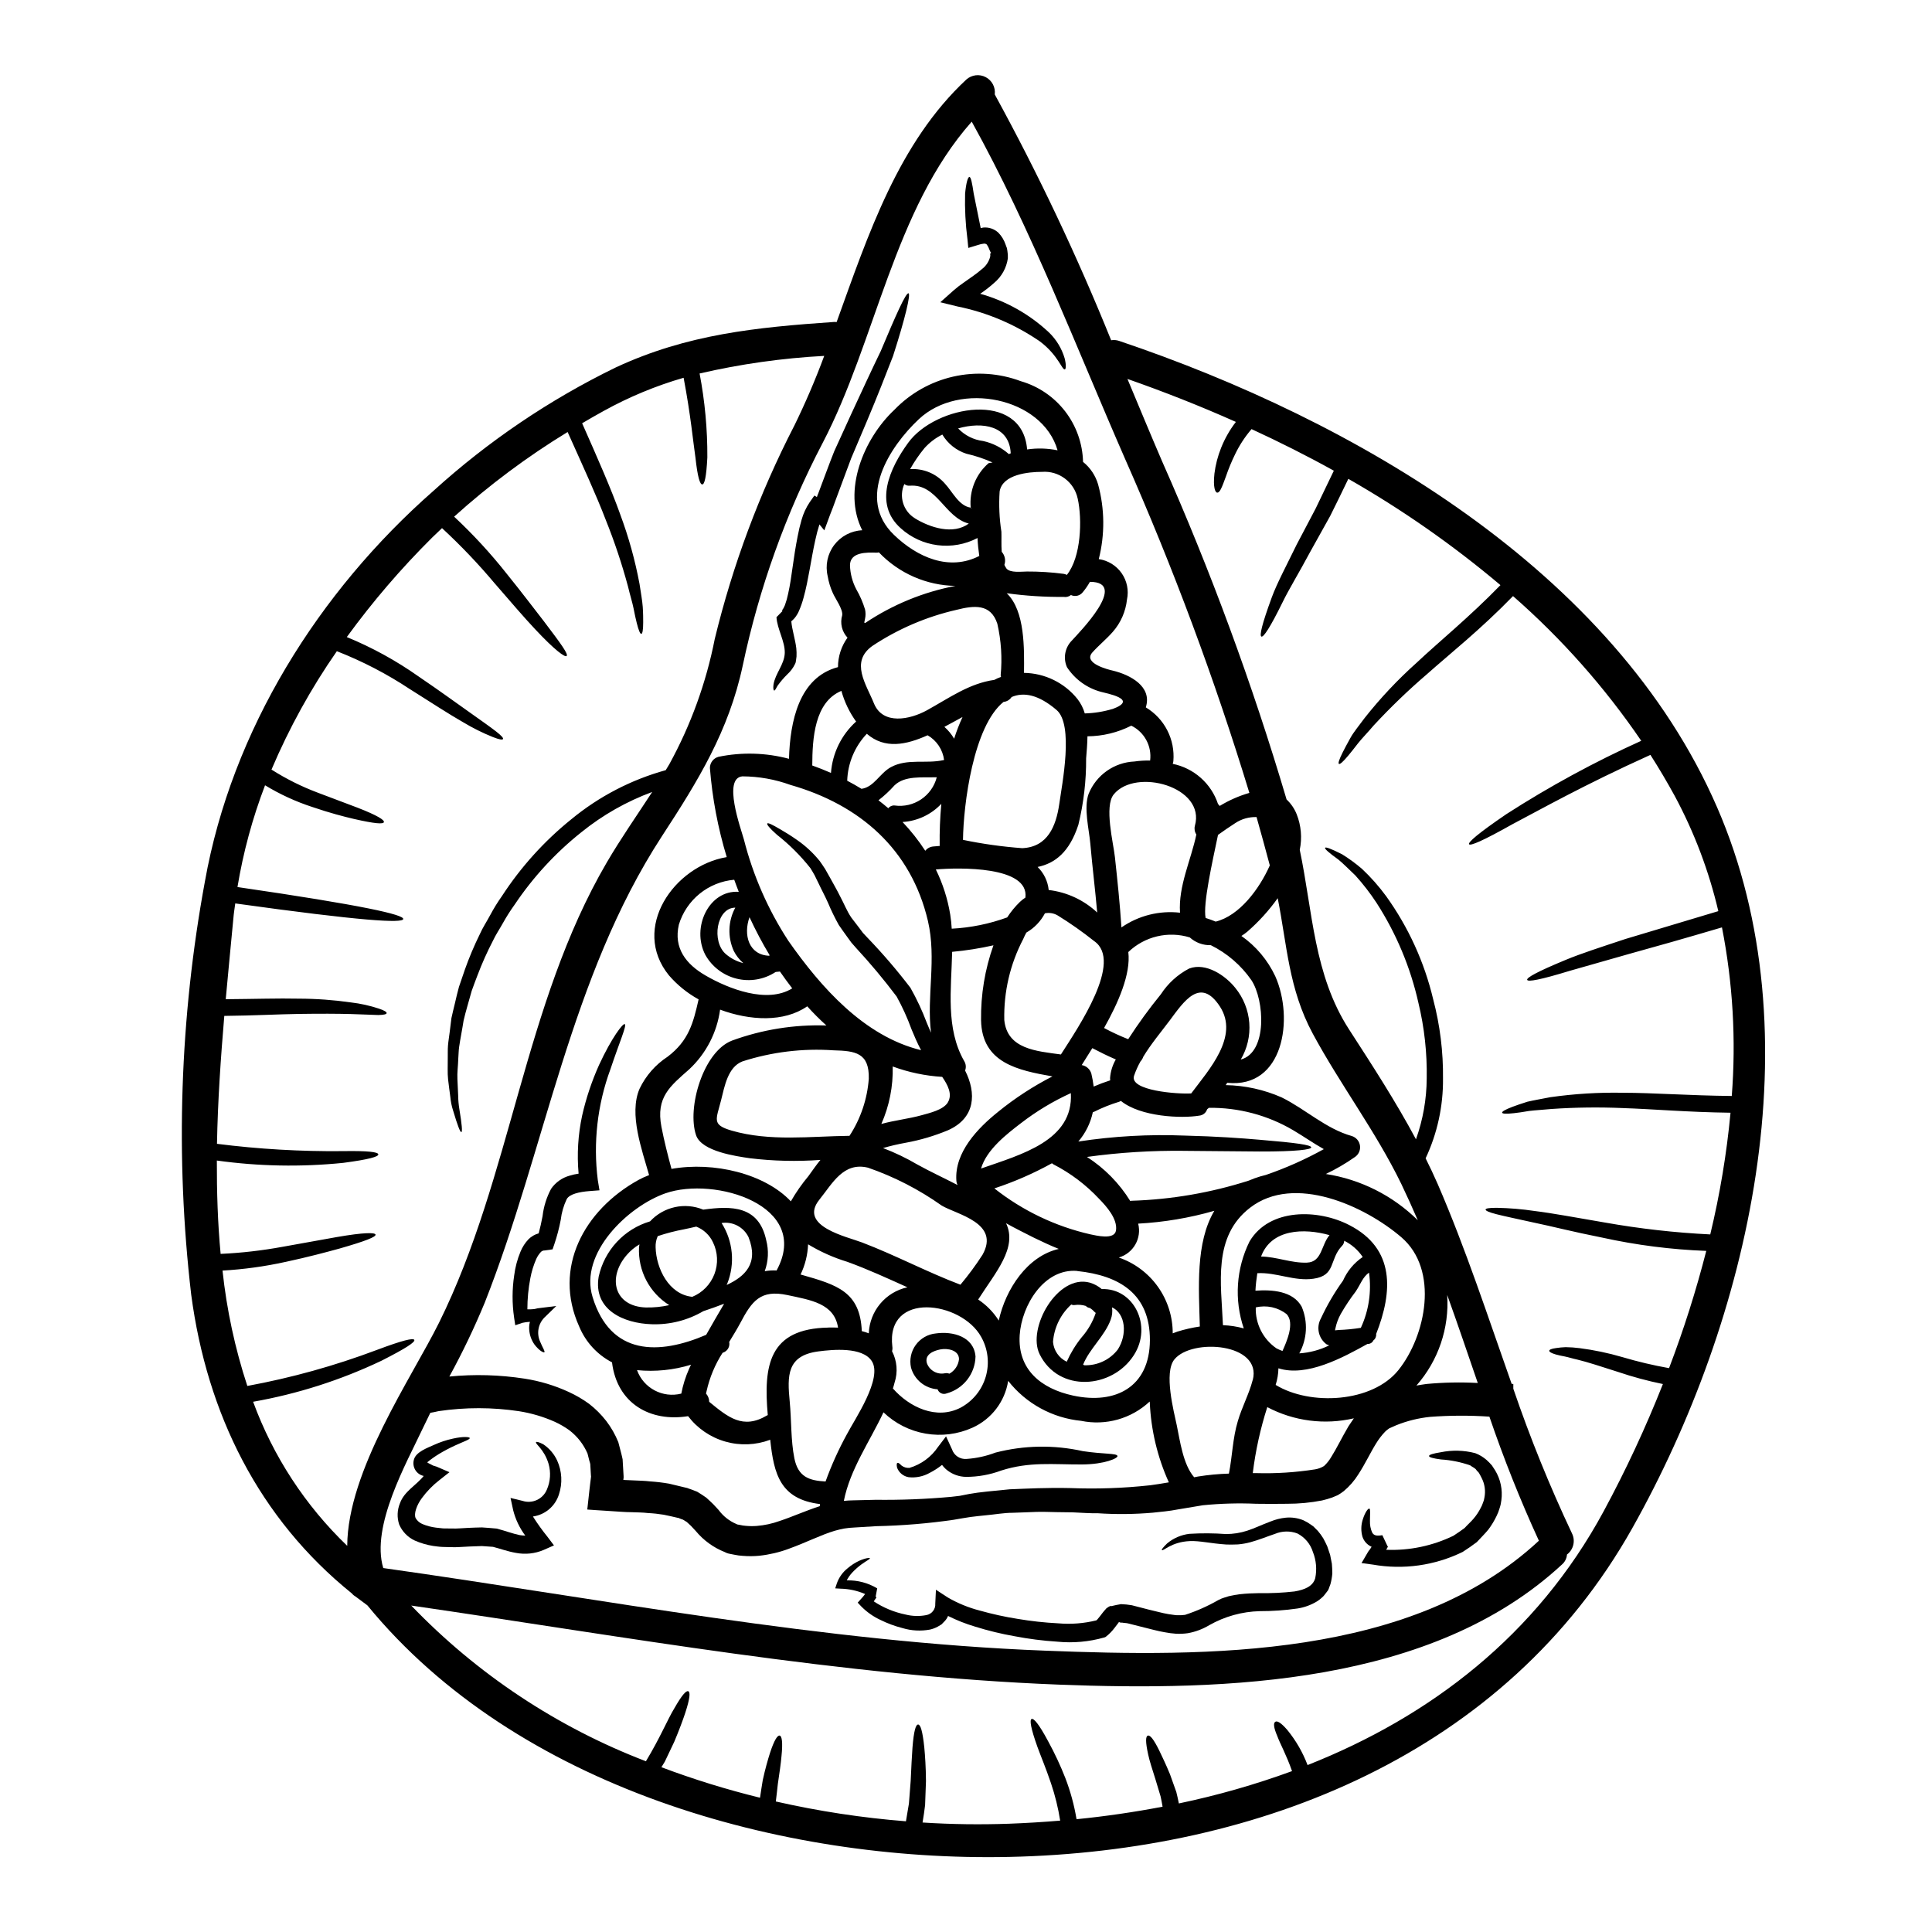 <?xml version="1.0" encoding="UTF-8"?>
<!-- Uploaded to: SVG Repo, www.svgrepo.com, Generator: SVG Repo Mixer Tools -->
<svg fill="#000000" width="800px" height="800px" version="1.1" viewBox="144 144 512 512" xmlns="http://www.w3.org/2000/svg">
 <g>
  <path d="m401.64 278.57c-0.117 0-0.266-0.027-0.395-0.027-0.41-4.473 1.359-8.867 4.754-11.809 0.117-0.055 0.938-0.117 1.027-0.172v-0.004c-2.227-1-4.547-1.777-6.926-2.316-2.668-0.863-4.934-2.668-6.371-5.078-1.785 0.887-3.387 2.102-4.723 3.582-1.434 1.738-2.711 3.606-3.812 5.574 3.519-0.227 6.941 1.207 9.246 3.871 1.969 2.113 3.695 5.902 6.805 6.34v0.117c0.012-0.02 0.328-0.051 0.395-0.078zm197.4 79.352c26.203 60.273 8.625 135.69-22.434 191-33.598 59.805-98.793 85.773-165.21 87.184-60.273 1.289-130.5-18.398-170.04-66.672-1.027-0.758-2.082-1.527-3.109-2.316v-0.008c-0.395-0.219-0.742-0.504-1.027-0.852-24.582-19.84-38.359-47.539-42.555-79.199-4.25-36.461-3.023-73.355 3.637-109.46 7.133-40.109 30.109-76.789 60.602-103.55 14.461-13.121 30.715-24.121 48.27-32.668 18.988-8.836 37.211-10.629 57.895-12.062v-0.004c0.219-0.004 0.434 0.004 0.648 0.031 8.422-23.352 16.402-47.531 34.391-64.285 1.414-1.25 3.453-1.492 5.125-0.613 1.668 0.883 2.621 2.703 2.387 4.578 11.543 21.094 21.84 42.848 30.844 65.145 0.707-0.117 1.43-0.059 2.109 0.172 62.094 20.922 131.14 60.715 158.46 123.57zm3.902 76.527-0.004-0.004c1.16-14.941 0.285-29.969-2.602-44.676-9.742 2.879-17.812 5.164-24.445 6.988-6.691 1.91-11.883 3.375-15.875 4.519-7.871 2.406-11.062 2.965-11.297 2.406-0.23-0.559 2.551-2.141 10.297-5.34 3.879-1.613 9.055-3.285 15.699-5.488 6.691-1.996 14.82-4.461 24.652-7.391l0.004-0.008c-2.496-10.648-6.383-20.918-11.566-30.551-2.023-3.695-4.164-7.316-6.426-10.855-17.781 8.043-29.164 14.496-36.562 18.371-7.922 4.461-11.184 5.809-11.5 5.312-0.32-0.496 2.316-2.816 9.887-7.981 11.422-7.348 23.367-13.84 35.742-19.43-9.66-14.168-21.078-27.055-33.98-38.352-8.66 8.918-16.668 15.227-22.801 20.688-4.973 4.262-9.695 8.809-14.145 13.613-1.574 1.879-3.055 3.344-4.137 4.723-1.082 1.379-1.91 2.469-2.613 3.285-1.41 1.676-2.172 2.316-2.438 2.172-0.266-0.145 0-1.086 1-3.078 0.496-1 1.18-2.262 2.055-3.844 0.875-1.582 2.258-3.199 3.754-5.254 4.164-5.266 8.773-10.164 13.777-14.641 6.047-5.691 13.883-12.004 22.215-20.57-12.555-10.594-26.047-20.023-40.312-28.164-1.699 3.523-3.312 6.863-4.812 9.84-1.938 3.492-3.695 6.633-5.277 9.477-3.027 5.66-5.668 9.945-7.336 13.383-3.344 6.805-5.051 9.301-5.606 9.098-0.555-0.203 0.059-3.082 2.754-10.418 1.352-3.668 3.758-8.16 6.606-14 1.527-2.848 3.148-6.016 5.019-9.535 1.465-3.051 3.082-6.422 4.809-10.004-7.129-3.961-14.438-7.629-21.801-11.02l-0.004-0.008c-1.723 2.004-3.18 4.223-4.328 6.602-0.949 1.934-1.773 3.922-2.469 5.961-1.113 3.082-1.641 4.328-2.316 4.285-0.527-0.059-1.113-1.441-0.73-4.992h-0.004c0.293-2.375 0.898-4.703 1.793-6.922 0.98-2.449 2.293-4.746 3.898-6.836-9.477-4.227-19.102-8.016-28.734-11.387 3.055 7.305 6.078 14.613 9.16 21.773 12.93 29.145 23.957 59.102 33.012 89.672 1.168 1.09 2.078 2.422 2.672 3.906 1.191 3 1.477 6.285 0.82 9.445 3.434 16.316 3.699 33.129 13.086 47.625 6.191 9.566 12.355 19.074 17.711 29.082v0.004c1.852-5.176 2.812-10.621 2.848-16.117 0.121-6.746-0.617-13.48-2.199-20.039-2.109-9.418-5.867-18.387-11.094-26.5-1.684-2.57-3.566-5.004-5.629-7.285-1.824-1.73-3.258-3.195-4.492-4.195-2.582-1.852-3.637-2.816-3.523-3.109 0.113-0.293 1.469 0.172 4.492 1.699h0.004c1.844 1.148 3.602 2.43 5.254 3.844 2.359 2.211 4.508 4.641 6.422 7.25 5.898 8.207 10.137 17.484 12.473 27.32 1.816 6.871 2.691 13.961 2.609 21.066 0.066 7.293-1.508 14.504-4.606 21.102 1.113 2.227 2.199 4.519 3.199 6.809 7.477 17.281 13.32 35.211 19.602 52.965 0.145 0 0.297 0.031 0.441 0.031v1.258c4.461 13.059 9.648 25.852 15.539 38.328 0.973 1.941 0.418 4.301-1.316 5.606-0.074 1.031-0.559 1.996-1.352 2.668-34.422 31.883-89.004 33.516-133.29 31.816-57.512-2.234-114.68-12.68-171.64-20.957 17.441 18.16 38.676 32.25 62.188 41.262 3.785-6.25 5.75-11.125 7.547-14.059 2.023-3.543 3.148-4.75 3.695-4.488 0.547 0.266 0.441 1.875-0.824 5.75-0.645 1.938-1.574 4.461-2.906 7.629-0.762 1.574-1.574 3.316-2.496 5.254-0.297 0.469-0.613 1-0.91 1.496h0.004c8.539 3.215 17.262 5.914 26.125 8.082 0.266-1.645 0.496-3.438 0.73-4.668 0.672-3.082 1.352-5.398 1.906-7.16 1.145-3.496 1.996-4.754 2.582-4.637 0.586 0.117 0.855 1.789 0.473 5.461-0.148 1.848-0.531 4.402-0.969 7.391-0.148 1.324-0.324 2.996-0.531 4.609 11.352 2.578 22.879 4.336 34.484 5.25 0.293-1.641 0.555-3.227 0.789-4.695 0.176-2.227 0.324-4.223 0.469-6.043 0.176-3.668 0.297-6.547 0.473-8.777 0.352-4.461 0.879-6.133 1.496-6.133 0.617 0 1.18 1.672 1.641 6.106 0.203 2.199 0.414 5.137 0.441 8.891-0.059 1.906-0.145 4.023-0.234 6.367-0.172 1.438-0.395 2.992-0.672 4.606 7.746 0.5 15.406 0.586 22.887 0.324 4.551-0.172 9.055-0.441 13.586-0.824l-0.004 0.004c-0.531-3.371-1.344-6.688-2.438-9.918-1.41-4.164-2.668-7.086-3.578-9.594-1.82-5.078-2.113-7.191-1.555-7.426 0.559-0.234 1.879 1.203 4.43 5.988v-0.004c1.711 3.133 3.219 6.367 4.519 9.688 1.352 3.519 2.344 7.168 2.961 10.887 7.66-0.762 15.293-1.879 22.801-3.316-0.172-0.941-0.32-1.879-0.527-2.727-0.5-1.645-0.938-3.148-1.352-4.492-0.852-2.727-1.574-4.871-1.938-6.602-0.762-3.438-0.672-4.844-0.086-5.019 0.586-0.172 1.523 0.91 3.023 3.961 0.73 1.527 1.73 3.582 2.848 6.297 0.5 1.406 1.055 2.965 1.672 4.691 0.23 0.941 0.469 1.969 0.672 3.027h0.004c10.191-2.129 20.215-4.992 29.992-8.566-1.527-4.371-3.168-7.25-3.906-9.273-0.996-2.316-1.055-3.438-0.555-3.785 0.5-0.352 1.496 0.172 3.195 2.141v-0.004c2.285 2.797 4.102 5.941 5.379 9.32 32.516-12.852 60.684-34.363 78.469-67.258v-0.004c5.894-10.918 11.137-22.176 15.699-33.715-4.043-0.824-8.031-1.902-11.941-3.227-4.523-1.441-7.981-2.586-10.656-3.231-1.352-0.293-2.492-0.672-3.434-0.852h0.004c-0.797-0.137-1.586-0.312-2.363-0.527-1.18-0.352-1.727-0.676-1.727-0.969 0-0.293 0.527-0.559 1.82-0.73h-0.004c0.836-0.129 1.68-0.207 2.523-0.238 1.246 0.016 2.492 0.105 3.727 0.266 3.812 0.492 7.582 1.281 11.27 2.359 4.078 1.211 8.223 2.191 12.41 2.938 3.875-10.164 7.168-20.539 9.863-31.074-9.281-0.348-18.516-1.527-27.586-3.523-7.949-1.574-13.352-2.996-18.047-3.965-4.664-1.027-7.871-1.699-9.945-2.227s-2.906-0.941-2.906-1.234c0-0.297 0.789-0.469 2.934-0.469 3.379 0.062 6.754 0.348 10.094 0.848 4.812 0.59 10.652 1.703 18.605 3.055 9.227 1.637 18.547 2.691 27.906 3.148 2.555-10.609 4.348-21.387 5.371-32.25-11.473-0.145-20.891-0.996-28.578-1.23v-0.004c-6.273-0.27-12.551-0.191-18.812 0.238-2.363 0.23-4.328 0.32-5.988 0.527-1.645 0.297-2.965 0.469-3.992 0.586-2.086 0.234-3.055 0.172-3.148-0.117-0.094-0.293 0.703-0.789 2.699-1.555 1.027-0.395 2.316-0.824 3.965-1.352 1.668-0.395 3.695-0.734 6.074-1.203 6.387-0.91 12.836-1.305 19.289-1.18 7.93 0.004 17.465 0.738 28.82 0.852zm-51.234 117.96h-0.004c0.039-0.031 0.078-0.062 0.121-0.09-4.926-10.734-9.305-21.715-13.121-32.895-5.227-0.352-10.473-0.332-15.695 0.059-3.094 0.316-6.129 1.066-9.012 2.231l-1.852 0.82h0.004c-0.391 0.258-0.754 0.551-1.086 0.883-0.895 0.938-1.688 1.973-2.363 3.078-1.527 2.438-2.816 5.281-4.723 8.219-1.047 1.684-2.356 3.188-3.875 4.457-0.5 0.383-1.027 0.738-1.574 1.059l-1.469 0.617h0.004c-0.887 0.312-1.789 0.578-2.703 0.789-3.043 0.59-6.141 0.883-9.242 0.879-2.879 0.055-5.578 0.027-8.219 0-4.715-0.207-9.441-0.074-14.141 0.395-2.289 0.395-4.523 0.762-6.664 1.113-2.199 0.441-4.43 0.617-6.574 0.852-4.867 0.426-9.762 0.477-14.641 0.148-0.824 0.027-1.82 0-3.051-0.059-1.027-0.059-2.203-0.117-3.523-0.176-1.289 0-2.754-0.031-4.402-0.059-1.645-0.027-3.379-0.117-5.281-0.059-1.906 0.059-4.023 0.176-6.297 0.234-2.258 0-4.606 0.441-7.16 0.672-1.258 0.148-2.551 0.234-3.961 0.441-1.41 0.203-2.879 0.469-4.406 0.73l0.004 0.004c-6.824 0.992-13.699 1.559-20.594 1.703l-5.754 0.352h-0.004c-0.891 0.035-1.785 0.121-2.668 0.262-0.879 0.16-1.754 0.367-2.613 0.617-3.543 1.055-7.422 3.051-12.117 4.754v0.004c-2.516 0.934-5.137 1.551-7.805 1.844-1.465 0.145-2.938 0.152-4.402 0.031-0.738-0.039-1.477-0.137-2.199-0.293l-1.18-0.23v-0.004c-0.484-0.074-0.953-0.23-1.379-0.469-3.004-1.188-5.66-3.117-7.719-5.606l-1.258-1.352-1.117-1.031-0.004 0.004c-0.34-0.188-0.672-0.395-0.996-0.613-0.359-0.109-0.711-0.242-1.055-0.395l-0.09-0.055-0.234-0.031c-1.23-0.297-2.465-0.559-3.727-0.824-1.371-0.227-2.754-0.375-4.137-0.441-1.379-0.172-2.992-0.172-4.519-0.234l-1.18-0.027-1.527-0.086c-1.496-0.09-3.023-0.203-4.519-0.297l-2.285-0.145-1.18-0.086-0.555-0.031-0.297-0.031c-0.117 0-0.027-0.145-0.027-0.23 0.176-1.496 0.352-3.023 0.5-4.551l0.266-2.285 0.145-1.145 0.059-0.555-0.031-0.27-0.113-1.996-0.059-1.023c-0.059-0.328-0.176-0.617-0.266-0.941l-0.473-1.879h-0.004c-0.516-1.184-1.176-2.297-1.965-3.316-0.832-1.07-1.801-2.027-2.879-2.848-1.215-0.871-2.512-1.617-3.871-2.234-3.016-1.34-6.191-2.273-9.449-2.785-7.031-1.055-14.18-1.062-21.215-0.027-0.086 0.027-0.176 0.027-0.297 0.059-0.613 0.145-1.289 0.293-1.969 0.395-0.676 1.379-1.352 2.789-2.023 4.168-4.199 8.977-13.797 25.852-10.449 36.973 58.137 8.188 116.59 19.633 175.34 21.891 42.887 1.691 97.258 2.074 130.8-29.031zm-29.668-41.641c4.516-0.422 9.059-0.512 13.586-0.262-2.672-7.777-5.312-15.582-8.102-23.328v-0.004c0.586 8.773-2.352 17.414-8.156 24.012 0.906-0.152 1.789-0.301 2.672-0.418zm-2.316-43.402c-1.41-3.258-2.852-6.453-4.371-9.625-6.809-13.996-16.137-26.234-23.477-39.852-6.394-11.883-6.805-23.508-9.27-35.855h-0.004c-2.324 3.262-5.023 6.234-8.043 8.863-0.5 0.414-1.027 0.793-1.574 1.141 3.875 2.715 6.973 6.398 8.98 10.684 4.988 11.211 2.227 29.785-12.738 28.23-0.148 0.203-0.266 0.395-0.395 0.613h0.004c5.106 0.09 10.141 1.199 14.816 3.258 6.367 3.148 11.711 8.305 18.578 10.234 1.172 0.355 2.027 1.367 2.184 2.582 0.16 1.215-0.41 2.41-1.453 3.055-2.406 1.684-4.949 3.164-7.602 4.426 9.207 1.422 17.73 5.707 24.359 12.246zm-5.141 39.734c7.277-9.055 10.887-26.582 0.762-35.242-9.656-8.266-28.34-16.848-40.059-7.805-9.945 7.66-7.66 20.074-7.191 31.133h0.004c1.863 0.07 3.715 0.355 5.512 0.852-2.57-7.578-2.019-15.863 1.527-23.035 5.281-8.922 18.25-8.602 26.469-4.328 12.148 6.246 11.5 17.633 7.086 28.844v-0.004c0.074 0.656-0.203 1.305-0.73 1.703-0.281 0.609-0.906 0.98-1.574 0.941-6.543 3.637-16.109 8.832-23.594 6.453-0.031 1.496-0.277 2.977-0.734 4.402 9.168 5.594 25.598 4.703 32.523-3.914zm-9.945-11.211c2.109-4.562 2.863-9.637 2.168-14.613-1.672 1.113-2.285 3.148-3.519 4.961h0.004c-1.453 1.895-2.777 3.883-3.965 5.953-0.676 1.211-1.16 2.519-1.438 3.879-0.117 0.73-0.297 0.438 0.852 0.395v-0.004c1.977-0.07 3.945-0.262 5.898-0.57zm-3.258 26.055c0.441-0.672 0.91-1.379 1.41-2.082v0.004c-7.758 1.809-15.906 0.754-22.949-2.965-1.828 5.695-3.117 11.551-3.844 17.488h0.941c5.211 0.148 10.43-0.188 15.582-0.996 0.836-0.141 1.637-0.441 2.359-0.883 0.766-0.711 1.418-1.531 1.938-2.438 1.395-2.199 2.758-5.074 4.562-8.125zm3.754-44.836v0.004c-1.234-1.832-2.922-3.312-4.898-4.297-0.02 0.508-0.227 0.988-0.586 1.348-3.461 3.609-1.527 7.871-7.602 8.715-5.019 0.734-9.84-1.758-14.848-1.469-0.246 1.535-0.414 3.086-0.5 4.637 4.371-0.324 9.977 0.059 12.266 4.258 1.688 4 1.449 8.551-0.645 12.352 2.754-0.18 5.445-0.895 7.922-2.113-0.23-0.086-0.469-0.176-0.703-0.293v0.004c-2.156-1.602-2.785-4.559-1.469-6.898 1.625-3.504 3.578-6.844 5.84-9.977 1.117-2.539 2.926-4.711 5.223-6.266zm-14.762 1.496c3.992-0.145 3.727-4.668 5.961-7.281-6.75-1.906-15.438-1.668-18.137 5.668 4.137 0.059 8.074 1.789 12.18 1.617zm-12.527-32.555c9.918 0.824 13.645 1.383 13.645 2.023 0 0.559-3.812 1.117-13.777 1.086-4.961-0.027-11.445-0.086-19.75-0.172l0.004-0.004c-8.664-0.109-17.328 0.43-25.91 1.617 4.644 2.988 8.566 6.977 11.473 11.676 0.117 0 0.176-0.059 0.266-0.059h-0.004c10.578-0.32 21.059-2.117 31.141-5.34 0.992-0.434 2.012-0.805 3.051-1.113 0.5-0.145 1-0.266 1.496-0.395h-0.004c5.309-1.828 10.445-4.113 15.352-6.836-2.731-1.527-5.254-3.316-8.133-5.019-6.762-3.981-14.484-6.027-22.328-5.93-0.145 0.148-0.301 0.277-0.469 0.395-0.289 0.918-1.098 1.574-2.055 1.672-4.695 0.789-15.582 0.352-20.805-3.906v0.004c-0.145 0.102-0.305 0.184-0.473 0.234-2.269 0.691-4.481 1.574-6.602 2.641-0.117 0.059-0.234 0.059-0.355 0.117l0.004 0.004c-0.613 2.871-1.934 5.543-3.844 7.773 9.34-1.426 18.793-1.953 28.23-1.574 8.402 0.207 14.918 0.68 19.848 1.105zm6.016 55.988c1.113-2.465 3.312-7.449 1.113-9.77-2.309-1.82-5.324-2.477-8.184-1.789-0.141 4.309 1.918 8.391 5.469 10.84 0.516 0.27 1.051 0.508 1.602 0.703zm-3.344-128.68c-1.141-4.285-2.312-8.559-3.519-12.824-1.988-0.066-3.945 0.484-5.606 1.574-1.574 1-3.113 2.082-4.609 3.148-1.496 7.16-4.019 18.312-3.285 22.012 0.883 0.293 1.789 0.586 2.672 0.969 6.25-1.543 11.527-8.559 14.344-14.895zm-7.703 51.434c7.133-1.883 6.297-15.789 2.816-21.043-2.742-3.949-6.441-7.137-10.754-9.266-2.055 0.059-4.051-0.676-5.578-2.055-2.805-0.863-5.793-0.965-8.648-0.285-2.859 0.676-5.484 2.102-7.606 4.129 0 0.02-0.016 0.031-0.031 0.031 0.703 5.836-2.699 13.527-6.426 20.129h-0.004c2.074 1.113 4.211 2.106 6.402 2.965 2.664-4.129 5.555-8.105 8.66-11.914 1.867-2.871 4.441-5.215 7.477-6.805 4.465-1.703 9.656 1.875 12.238 5.117 2.156 2.637 3.449 5.871 3.711 9.27 0.258 3.394-0.531 6.789-2.258 9.727zm3.172 84.977c2.582-9.84-16.168-11.211-20.777-5.488-2.816 3.496-0.145 13.707 0.645 17.434 0.852 4.051 1.645 10.355 4.609 13.777 0.352-0.055 0.672-0.117 1.055-0.203 2.699-0.43 5.426-0.684 8.156-0.766 0.91-4.609 0.996-9.418 2.363-13.91 1.086-3.719 2.961-7.148 3.926-10.848zm-8.762-152.18c2.457-1.5 5.106-2.664 7.871-3.461-9.195-30.137-20.191-59.691-32.934-88.504-12.941-29.578-24.941-61.094-40.645-89.383-20.66 23.301-25.352 58.043-39.496 85.129v-0.004c-9.727 18.609-16.855 38.465-21.188 59.016-3.695 17.344-11.855 30.574-21.449 45.266-24.359 37.453-30.754 82.559-46.914 123.55-2.773 6.699-5.906 13.242-9.387 19.602 6.644-0.652 13.348-0.465 19.949 0.559 4.039 0.625 7.969 1.809 11.68 3.519 1.898 0.867 3.707 1.922 5.398 3.148 1.703 1.32 3.231 2.848 4.551 4.551 1.312 1.715 2.387 3.602 3.195 5.606 0.266 1.027 0.531 2.027 0.789 3.023 0.117 0.527 0.266 1.027 0.352 1.523l0.086 1.496c0.059 1.004 0.117 2 0.176 2.969v0.5l-0.027 0.145-0.059 0.293c0.059 0.059 0.145 0.031 0.203 0.059l0.234 0.031 2.023 0.086c1.613 0.09 3.109 0.09 4.781 0.293l0.004-0.004c1.641 0.113 3.277 0.309 4.898 0.59 1.617 0.379 3.203 0.758 4.754 1.141 0.91 0.297 1.824 0.648 2.699 1 0.824 0.5 1.645 1.027 2.41 1.574 0.613 0.559 1.289 1.18 1.848 1.734l1.441 1.551v0.004c1.176 1.594 2.754 2.852 4.574 3.641 0.176 0.059 0.27 0.145 0.395 0.176l0.672 0.117c0.488 0.121 0.992 0.199 1.496 0.234 0.973 0.098 1.957 0.105 2.934 0.031 2.055-0.164 4.078-0.602 6.016-1.297 3.465-1.141 6.926-2.727 10.684-3.938l0.086-0.559c-10.531-1.289-12.238-7.871-13.207-17.051v0.004c-3.816 1.438-7.996 1.605-11.918 0.48s-7.379-3.488-9.852-6.731c-9.949 1.613-18.812-3.285-20.16-14.262-3.918-2.039-6.996-5.394-8.688-9.477-7.043-15.523 1.258-30.844 15.641-38.824v-0.004c0.93-0.504 1.887-0.945 2.875-1.316-1.852-6.606-5.43-16.195-2.523-22.891 1.652-3.453 4.219-6.387 7.426-8.48 5.606-4.254 6.809-8.949 8.219-15.199h-0.004c-2.973-1.641-5.637-3.793-7.859-6.363-10.156-12.5 1.352-29.02 15.32-31.34v0.004c-2.336-7.688-3.832-15.605-4.461-23.617 0-1.383 0.926-2.598 2.262-2.965 6.184-1.281 12.586-1.098 18.691 0.527 0.293-9.84 2.609-21.566 12.988-24.297-0.004-2.801 0.879-5.535 2.523-7.805-1.488-1.586-2.023-3.84-1.41-5.926 0.266-1.574-1.879-4.492-2.492-5.926v-0.004c-0.641-1.41-1.094-2.902-1.348-4.43-0.691-2.867-0.062-5.891 1.707-8.246 1.773-2.356 4.504-3.797 7.445-3.93-5.312-10.535 0.395-24.27 8.477-31.883h0.004c4.234-4.41 9.668-7.481 15.629-8.836 5.961-1.355 12.188-0.938 17.914 1.211 4.668 1.344 8.781 4.148 11.75 7.992 2.965 3.848 4.625 8.543 4.742 13.398 1.91 1.527 3.301 3.609 3.988 5.957 1.766 6.477 1.828 13.297 0.18 19.805 2.449 0.352 4.644 1.703 6.062 3.734s1.93 4.559 1.414 6.981c-0.344 3.172-1.656 6.164-3.758 8.562-1.699 1.941-3.695 3.543-5.394 5.434-2.644 2.906 4.328 4.606 5.394 4.84 4.609 1.113 10.508 4.195 8.746 9.742 2.426 1.453 4.398 3.555 5.688 6.07 1.293 2.516 1.852 5.344 1.617 8.164-0.023 0.25-0.082 0.496-0.172 0.73 2.758 0.559 5.32 1.836 7.426 3.703 2.109 1.863 3.684 4.254 4.574 6.926 0.164 0.16 0.309 0.336 0.441 0.527zm-7.543 76.18c4.664-6.25 12.793-15.082 7.602-23.039-5.191-7.953-9.535-1.352-13.293 3.699-2.199 2.934-4.934 6.191-7.016 9.625h0.004c-0.156 0.461-0.406 0.879-0.738 1.234-0.68 1.207-1.25 2.473-1.699 3.785-1.352 3.988 11.617 4.926 15.141 4.695zm2.285 61.77c-0.266-10.121-1.18-22.211 3.844-30.66l0.004-0.004c-6.578 1.891-13.352 3.031-20.188 3.402 0.992 3.891-1.281 7.863-5.137 8.98 4.184 1.441 7.809 4.152 10.371 7.754 2.562 3.606 3.934 7.922 3.922 12.344 0.395-0.145 0.824-0.32 1.258-0.469 1.941-0.598 3.922-1.047 5.93-1.348zm-1.316-132.67c2.965-10.355-15.668-15.465-21.484-8.359-2.609 3.148-0.086 12.988 0.297 16.637 0.676 6.219 1.324 12.414 1.73 18.633 4.531-3.141 10.047-4.527 15.523-3.902-0.469-7.086 2.875-13.824 4.328-20.719h0.004c-0.449-0.672-0.594-1.504-0.398-2.289zm-11.945 174.76c1.645-0.234 3.316-0.473 5.051-0.789v0.004c-3.019-6.668-4.731-13.848-5.051-21.156-0.023-0.086-0.031-0.176-0.027-0.266-4.867 4.555-11.641 6.461-18.164 5.117-7.621-0.75-14.605-4.574-19.34-10.594-0.859 5.477-4.422 10.145-9.477 12.414-3.887 1.746-8.207 2.293-12.406 1.562-4.199-0.727-8.086-2.691-11.16-5.641-3.668 7.805-8.859 15.113-10.504 23.473 0.883-0.086 1.703-0.145 2.406-0.145 2.055-0.059 4.023-0.117 5.961-0.145l-0.004-0.004c6.711 0.086 13.418-0.176 20.102-0.785l2.258-0.266c0.762-0.145 1.574-0.32 2.523-0.496 2.727-0.5 6.277-0.789 10.711-1.234 4.434-0.172 9.773-0.469 16.055-0.324 7.031 0.277 14.07 0.031 21.066-0.734zm0.09-192.08c0.484-3.828-1.523-7.543-4.992-9.238-3.602 1.828-7.578 2.789-11.617 2.82-0.027 2.027-0.203 4.019-0.352 5.84 0.039 5.93-0.648 11.844-2.055 17.605-2.363 7.246-6.164 10.215-10.801 11.18 1.664 1.629 2.703 3.789 2.938 6.106 4.812 0.562 9.316 2.656 12.852 5.965-0.527-6.074-1.289-12.117-1.82-18.219-0.324-3.812-1.82-9.508-0.441-13.266h0.004c2.035-4.973 6.777-8.309 12.148-8.539 1.371-0.199 2.758-0.281 4.144-0.246zm-0.059 153.6c0.027-12.203-8.012-17.133-19.25-18.309v-0.004c-0.016-0.016-0.039-0.023-0.059-0.027-8.715-0.703-14.668 9.055-15.199 16.988-0.586 9.098 5.606 14.203 14.168 16.051 11.184 2.41 20.281-2.227 20.34-14.699zm-8.984-29.09c0.438-3.055-2.555-6.394-4.492-8.367-3.477-3.715-7.566-6.801-12.094-9.125-0.141-0.082-0.273-0.18-0.391-0.293-4.867 2.691-9.977 4.922-15.258 6.664 7.469 5.898 16.16 10.059 25.438 12.176 1.43 0.277 6.422 1.594 6.797-1.055zm-0.941-138.15c7.219-2.641-1.82-4.191-3.082-4.574-3.688-1-6.875-3.32-8.969-6.516-1.078-2.422-0.539-5.266 1.352-7.125 1.785-1.996 15.168-15.496 4.723-15.496-0.539 0.965-1.168 1.879-1.875 2.731-0.738 0.965-2.051 1.285-3.152 0.762-0.543 0.438-1.246 0.617-1.934 0.496-5.047 0.043-10.086-0.281-15.082-0.969 4.898 4.668 4.633 14.793 4.578 21.102h-0.004c5.519 0.078 10.719 2.617 14.172 6.926 0.883 1.137 1.543 2.43 1.938 3.816 2.488-0.062 4.957-0.461 7.344-1.176zm-0.633 97.785c0.125-1.738 0.648-3.426 1.523-4.93-2.141-0.91-4.195-1.938-6.223-2.996-1.055 1.703-2.023 3.227-2.816 4.492v-0.004c1.215 0.199 2.207 1.078 2.555 2.262 0.27 1.133 0.473 2.277 0.617 3.43 1.43-0.617 2.887-1.168 4.371-1.641-0.027-0.203-0.035-0.406-0.027-0.613zm-13.027-6.25c4.578-7.164 16.578-24.684 8.805-30.051h-0.004c-3.07-2.449-6.289-4.711-9.629-6.773-1.023-0.613-2.238-0.82-3.406-0.586-1.125 2.137-2.832 3.91-4.926 5.113-0.297 0.555-0.59 1.141-0.824 1.699v0.004c-3.469 6.617-5.195 14.008-5.019 21.477 0.766 7.715 8.543 8.234 14.996 9.117zm1.574-127.09c3.785-4.695 4.109-14.641 2.879-20.219h-0.004c-0.938-4.406-4.988-7.434-9.477-7.086-3.543 0-10.445 0.645-11.211 5.191-0.238 3.566-0.082 7.152 0.469 10.684 0.059 1.469-0.059 3.438 0.086 5.312 0.84 0.941 1.113 2.262 0.707 3.461 0.148 0.328 0.328 0.641 0.527 0.941 0.969 1.258 4.051 0.824 5.398 0.824l0.004-0.004c3.258-0.016 6.512 0.191 9.742 0.613 0.305 0.047 0.605 0.141 0.879 0.281zm-22.738 157.32c10.629-3.731 24.527-7.367 23.797-19.984-4.691 2.133-9.121 4.801-13.203 7.949-3.758 2.875-9.156 7.043-10.594 12.035zm20.715-96.516c0.762-5.434 3.902-21.074-0.703-25.004-4.781-4.078-8.688-4.809-11.914-3.434-0.477 0.734-1.266 1.215-2.141 1.293-8.012 6.449-10.629 27.199-10.742 36.562 5.18 1.074 10.426 1.809 15.699 2.199 6.746-0.293 8.953-5.867 9.801-11.617zm-8.508-94.051c2.684-0.395 5.414-0.316 8.07 0.23-4.019-14.023-25.91-18.457-36.77-8.242-7.746 7.273-16.637 20.98-6.602 30.633 6.297 6.074 14.734 9.656 22.625 5.606-0.234-1.555-0.395-3.148-0.469-4.754-3.254 1.703-6.953 2.367-10.598 1.898-3.641-0.465-7.055-2.039-9.773-4.508-7.25-6.488-2.848-15.965 1.996-22.625 7.223-9.98 30.258-14.027 31.52 1.762zm8.391 211.87c-2.285-0.91-4.519-1.969-6.574-2.965-2.363-1.203-4.898-2.438-7.394-3.84 3.082 6.516-2.785 12.988-7.391 20.215 2.191 1.453 4.047 3.352 5.453 5.57 1.82-8.332 7.574-17.074 15.906-18.98zm-8.844-93.109c1.027-8.391-17.664-7.981-23.738-7.449v-0.004c1.855 3.781 3.141 7.812 3.816 11.969 0.203 1.23 0.324 2.496 0.395 3.727h-0.004c5.023-0.258 9.977-1.266 14.703-2.988 0.973-1.508 2.113-2.894 3.402-4.137 0.441-0.418 0.918-0.793 1.426-1.117zm-4.387-117.53c0.145-0.059 0.324-0.145 0.496-0.203-0.352-7.336-7.477-8.449-13.938-6.602 1.754 1.852 4.098 3.035 6.629 3.34 2.531 0.551 4.875 1.746 6.812 3.465zm11.559 164.92c-9.098-1.613-18.719-3.519-18.926-14.906-0.09-6.754 1.02-13.473 3.285-19.836-3.609 0.816-7.266 1.395-10.945 1.73-0.23 9.977-1.758 20.305 3.199 28.965 0.461 0.754 0.547 1.672 0.234 2.496 3.023 5.957 2.785 12.555-4.519 15.816-3.598 1.5-7.344 2.613-11.18 3.312-2.039 0.363-4.059 0.832-6.047 1.414 3.152 1.199 6.195 2.66 9.102 4.367 3.375 1.879 7.086 3.582 10.652 5.434h-0.004c-0.188-0.367-0.297-0.77-0.32-1.18-0.527-7.477 5.664-13.91 11.062-18.223v-0.004c4.461-3.625 9.289-6.773 14.406-9.391zm-13.734-106.27v0.004c0.445-4.59 0.148-9.215-0.879-13.707-1.758-5.367-6.191-4.84-10.828-3.668-7.941 1.812-15.484 5.051-22.27 9.551-5.988 4.254-1.645 10.152 0.395 15.227 2.363 5.836 9.598 4.285 14.023 1.852 5.902-3.258 11.211-7.129 17.875-8.07l-0.004 0.004c0.57-0.316 1.168-0.578 1.789-0.789-0.047-0.133-0.082-0.273-0.102-0.418zm-4.812 153.55c4.785-8.477-6.836-10.68-10.828-13.059v-0.004c-6-4.246-12.57-7.625-19.52-10.031-6.519-1.574-9.422 4.195-12.855 8.449-5.723 7.086 7.363 9.859 11.328 11.387 8.832 3.375 17.195 7.832 26.027 11.18h0.004c2.113-2.516 4.062-5.16 5.844-7.922zm-5.777 40.496c3.234-1.738 5.633-4.707 6.652-8.234 1.023-3.527 0.582-7.316-1.227-10.516-5.254-9.508-25.324-12.238-23.535 2.609h0.004c0.059 0.395 0.027 0.801-0.09 1.18 1.336 2.574 1.582 5.578 0.676 8.332-0.117 0.527-0.297 1.059-0.441 1.555 4.344 4.953 11.531 8.418 17.961 5.074zm-1.738-177.27c0.621-1.961 1.367-3.883 2.227-5.75-1.574 0.852-3.195 1.762-4.809 2.613 1.02 0.898 1.895 1.961 2.582 3.137zm0.395-40.492h-0.004c-7.695-0.117-15.023-3.32-20.336-8.895-0.199 0.062-0.406 0.094-0.613 0.09-2.523-0.086-7.086-0.23-7.043 3.406v-0.004c0.078 2.199 0.648 4.352 1.672 6.297 0.977 1.688 1.754 3.481 2.32 5.348 0.176 0.812 0.176 1.652 0 2.461-0.203 1.18-0.355 0.996 0.055 1.113v0.004c7.246-4.859 15.398-8.207 23.969-9.836zm-10.828-17.934c4.051 2.5 10.184 4.465 14.32 1.414-6.422-1.645-8.391-10.598-15.637-10.035l-0.004-0.004c-0.52 0.059-1.043-0.102-1.441-0.441-1.492 3.293-0.297 7.18 2.781 9.066zm8.746 154.83c1.352-2.172-0.059-4.723-1.469-6.781l-0.004-0.004c-4.481-0.273-8.902-1.203-13.117-2.754 0.133 5.238-0.895 10.438-3.012 15.23 3.519-0.969 7.332-1.379 10.68-2.316 2.102-0.59 5.68-1.383 6.941-3.375zm-1.117-90.734h0.148-0.004c-0.34-2.758-1.957-5.195-4.371-6.578-5.691 2.555-11.355 3.727-16.109-0.395-3.195 3.371-5.047 7.797-5.195 12.441 1.289 0.676 2.555 1.383 3.785 2.144 3.316-0.441 4.84-4.141 7.805-5.75 4.398-2.363 9.266-0.809 13.961-1.863zm-1.023 22.652h-0.004c-0.051-3.695 0.094-7.387 0.438-11.066-2.688 2.856-6.363 4.578-10.277 4.82 2.234 2.352 4.25 4.906 6.019 7.625 0.523-0.66 1.297-1.074 2.141-1.141 0.559-0.059 1.113-0.09 1.73-0.145 0-0.043-0.027-0.066-0.027-0.094zm-0.789-18.105c-3.938 0.117-8.449-0.469-11.18 2.141-1.297 1.445-2.719 2.773-4.254 3.965 0.91 0.699 1.785 1.406 2.609 2.113 0.383-0.516 1.004-0.793 1.645-0.738 5.09 0.719 9.91-2.504 11.195-7.481zm-2.625 65.086c0.355 0.883 0.734 1.73 1.117 2.609-1.203-9.684 1.523-19.539-0.824-29.633-4.465-18.988-18.047-30.785-36.449-36.039h0.004c-4.078-1.477-8.375-2.242-12.707-2.262-5.281 0.441-0.469 13.676 0.395 16.754v0.004c2.422 9.523 6.398 18.586 11.766 26.82 8.715 12.445 20.16 25.324 35.184 28.992-1.027-1.906-1.82-3.812-2.555-5.574h0.004c-1.086-2.984-2.402-5.879-3.938-8.66-3.359-4.461-6.941-8.75-10.734-12.852-0.441-0.496-0.855-0.969-1.262-1.438l-1.145-1.574c-0.73-1.023-1.465-2.023-2.141-3.023l-0.004 0.004c-1.082-1.93-2.051-3.918-2.902-5.957-0.852-1.91-1.703-3.434-2.438-5.019-0.395-0.762-0.73-1.527-1.086-2.231s-0.789-1.32-1.141-1.934c-2.598-3.285-5.57-6.25-8.863-8.836-2.023-1.785-2.754-2.754-2.555-2.992 0.199-0.234 1.262 0.266 3.543 1.613 1.18 0.676 2.644 1.574 4.465 2.848h-0.004c2.231 1.559 4.223 3.426 5.93 5.547 0.469 0.672 0.941 1.352 1.41 2.086 0.395 0.73 0.852 1.496 1.289 2.285 0.852 1.574 1.879 3.316 2.727 5.051 0.938 1.727 1.699 3.723 2.906 5.512 0.676 0.852 1.352 1.73 2.027 2.641l1.055 1.41 1.262 1.352v-0.004c4.023 4.184 7.805 8.594 11.324 13.207 1.684 2.981 3.133 6.086 4.34 9.293zm-15.375 82.281c0.234-5.922 4.441-10.938 10.234-12.203-5.25-2.363-10.5-4.785-15.934-6.75-3.641-1.109-7.129-2.668-10.387-4.637-0.109 2.781-0.789 5.508-1.996 8.016 0.09 0.027 0.176 0.027 0.266 0.055 9.391 2.672 15.523 4.465 15.965 14.938h-0.004c0.633 0.145 1.254 0.34 1.855 0.582zm-5.812 26.766c2-3.879 9.629-14.91 6.574-19.457-2.523-3.758-10.27-3.023-14.082-2.527-8.422 1.086-8.305 6.426-7.633 13.324 0.473 4.93 0.27 10.215 1.23 15.023 1 4.934 3.938 5.902 8.266 6.133 1.555-4.305 3.441-8.484 5.641-12.496zm5.812-94.227c0.172-6.922-3.609-7.394-9.363-7.543-8.156-0.562-16.34 0.434-24.121 2.938-3.871 1.496-4.723 6.57-5.664 10.301-1.32 5.191-2.523 6.484 2.816 8.043 10.125 2.934 20.859 1.496 31.219 1.379l0.004-0.004c2.949-4.527 4.707-9.727 5.109-15.117zm-3.363-94.668c-1.77-2.457-3.09-5.211-3.898-8.129-7.133 2.965-7.691 12.594-7.719 19.773 1.672 0.59 3.344 1.266 4.961 1.969l-0.004 0.004c0.383-5.231 2.769-10.105 6.66-13.617zm-7.336 160.59c0.855-0.031 1.703 0 2.555 0.027-1-6.426-7.246-7.305-13.41-8.629-7.16-1.523-9.418 1.555-12.559 7.516-0.883 1.641-1.879 3.254-2.879 4.898 0.25 1.203-0.418 2.402-1.574 2.82-0.059 0.027-0.117 0.027-0.176 0.055-2.008 3.117-3.445 6.566-4.25 10.188-0.059 0.266-0.09 0.395-0.148 0.613h-0.004c0.543 0.605 0.848 1.387 0.852 2.199 4.961 4.051 8.922 7.422 15.32 3.609 0.059-0.027 0.145-0.059 0.203-0.09-1.168-13.117 0.266-22.926 16.055-23.191zm-25.586-76.031h0.004c8.012-2.934 16.516-4.297 25.047-4.016-1.781-1.602-3.477-3.297-5.078-5.078-6.16 4.285-15.168 3.816-23.094 0.883-0.82 6.047-3.699 11.621-8.156 15.789-5.117 4.519-8.891 7.422-7.391 15.258 0.73 3.785 1.668 7.453 2.668 11.156 11.211-1.996 24.711 1.258 31.633 8.598v-0.008c1.355-2.363 2.914-4.602 4.664-6.691 1.086-1.496 2.086-2.965 3.172-4.281-6.223 0.457-12.473 0.309-18.664-0.441-3.609-0.527-12.824-1.789-14.293-6.102-2.461-7.273 1.93-22.145 9.469-25.051zm16.492-162.86c2.973-6.066 5.637-12.273 7.984-18.605-11.125 0.594-22.176 2.156-33.031 4.664 1.402 7.328 2.094 14.777 2.055 22.242-0.266 5.195-0.734 7.16-1.352 7.16-0.613 0-1.23-1.938-1.789-7.012-0.645-4.406-1.262-11.301-3.148-21.254-7.375 2.133-14.484 5.086-21.199 8.801-1.91 1.055-3.812 2.137-5.695 3.254 4.141 9.359 7.66 17.32 10.098 24.152h-0.004c2.231 5.984 3.945 12.148 5.117 18.43 0.352 2.363 0.73 4.371 0.852 6.074 0.117 1.699 0.117 3.051 0.117 4.109 0 2.109-0.203 3.023-0.5 3.051-0.297 0.027-0.703-0.879-1.203-2.879-0.266-0.996-0.527-2.285-0.852-3.902-0.324-1.613-0.938-3.519-1.469-5.781-1.617-6-3.586-11.898-5.902-17.664-2.496-6.516-5.988-14.113-10.098-23.27-10.699 6.527-20.766 14.039-30.074 22.434 5.039 4.703 9.715 9.781 13.984 15.188 4.227 5.223 7.336 9.391 9.773 12.5 4.781 6.297 6.543 8.773 6.047 9.242-0.395 0.395-2.996-1.379-8.449-7.219-2.731-2.906-6.137-6.863-10.477-11.883l-0.004 0.004c-4.375-5.227-9.082-10.168-14.086-14.793-0.852 0.824-1.727 1.645-2.609 2.496-8.23 8.176-15.797 16.992-22.625 26.371 6.711 2.754 13.09 6.258 19.016 10.441 5.75 3.906 10.094 7.086 13.438 9.445 3.344 2.363 5.637 3.992 7.086 5.117 1.449 1.125 1.996 1.762 1.852 2.027-0.145 0.266-0.969 0.145-2.672-0.527h-0.004c-2.75-1.105-5.41-2.434-7.949-3.965-3.609-2.055-8.16-5.019-13.969-8.688l-0.004 0.004c-6.098-4.051-12.613-7.438-19.434-10.105-6.84 9.832-12.641 20.344-17.32 31.371 3.875 2.465 7.996 4.519 12.297 6.133l10.504 3.965c5.281 2.051 7.188 3.281 6.984 3.84-0.203 0.559-2.363 0.414-7.922-0.852-2.754-0.645-6.367-1.574-10.973-3.148h-0.004c-4.406-1.43-8.633-3.371-12.594-5.777-3.336 8.723-5.785 17.758-7.309 26.969 33.629 4.898 44.082 7.332 43.93 8.477-0.152 1.145-10.828 0.559-44.516-4.137-0.176 1.32-0.395 2.641-0.5 3.965-0.645 6.984-1.379 14.141-2.023 21.418 7.777-0.059 13.883-0.266 19.363-0.145 4.617 0.008 9.227 0.34 13.797 0.996 2.523 0.293 5.012 0.844 7.422 1.641 1.496 0.5 2.113 0.914 2.055 1.203-0.059 0.293-0.676 0.469-2.231 0.5-1.555-0.031-3.871-0.176-7.336-0.266-3.465-0.086-7.836-0.117-13.707-0.027-5.457 0.082-11.809 0.438-19.746 0.523-0.941 11.152-1.73 22.539-1.938 33.895v0.004c11.047 1.402 22.176 2.051 33.309 1.938 6.75-0.113 9.391 0.234 9.445 0.855 0.055 0.617-2.469 1.352-9.305 2.254-11.145 1.133-22.387 0.926-33.484-0.617-0.027 8.305 0.234 16.609 1 24.738 5.504-0.25 10.988-0.879 16.406-1.875 6.074-1.082 10.77-1.938 14.379-2.582 7.277-1.262 10.152-1.23 10.27-0.645 0.117 0.586-2.496 1.672-9.566 3.695-3.543 0.969-8.219 2.231-14.324 3.543v-0.004c-5.484 1.207-11.055 1.973-16.664 2.293 1.109 10.395 3.312 20.641 6.574 30.574 11.695-2.152 23.176-5.344 34.301-9.535 6.867-2.582 9.688-3.227 9.949-2.668 0.266 0.559-2.086 2.168-8.746 5.543l0.004-0.004c-10.785 5.129-22.211 8.781-33.973 10.855 5.301 14.461 13.832 27.52 24.941 38.18 0.09-19.926 17.051-44.477 24.328-59.129 19.219-38.82 22.434-84.273 44.43-121.93 3.754-6.426 8.012-12.5 12.059-18.719l0.004-0.004c-6.789 2.508-13.125 6.106-18.754 10.652-6.859 5.453-12.832 11.938-17.711 19.219-1.121 1.555-2.148 3.172-3.082 4.848-0.91 1.641-1.938 3.148-2.668 4.723-1.523 2.934-2.879 5.957-4.051 9.051-0.559 1.441-1.082 2.852-1.574 4.227-0.414 1.41-0.762 2.754-1.145 4.051-0.383 1.297-0.703 2.582-1 3.812-0.203 1.23-0.395 2.438-0.613 3.582-0.219 1.145-0.395 2.285-0.559 3.344-0.164 1.059-0.145 2.109-0.234 3.109-0.055 1.969-0.324 3.812-0.23 5.457 0.09 1.641 0.145 3.148 0.203 4.465h-0.004c0.02 1.188 0.129 2.371 0.324 3.543 0.672 4.106 0.824 5.957 0.527 6.047-0.297 0.09-0.969-1.574-2.199-5.723h-0.004c-0.375-1.172-0.621-2.383-0.73-3.609-0.176-1.383-0.395-2.906-0.59-4.637-0.195-1.73-0.059-3.609-0.086-5.695 0.027-1.023-0.031-2.109 0.059-3.254 0.09-1.145 0.297-2.258 0.441-3.492 0.145-1.23 0.324-2.465 0.469-3.785 0.266-1.289 0.617-2.609 0.941-3.992 0.324-1.383 0.645-2.816 1.055-4.285 0.5-1.434 1-2.902 1.527-4.461h-0.004c1.148-3.258 2.492-6.441 4.019-9.539 0.73-1.672 1.789-3.254 2.699-4.961v0.004c0.941-1.773 1.992-3.481 3.152-5.117 5.012-7.707 11.211-14.57 18.367-20.34 7.34-6.051 15.867-10.488 25.035-13.023 0.32-0.559 0.672-1.086 0.996-1.645h-0.004c5.68-10.363 9.73-21.539 12.004-33.133 4.754-19.562 11.809-38.492 21.012-56.395zm-0.496 149.01c-1.113-1.438-2.199-2.934-3.258-4.461-0.395 0.031-0.762 0.09-1.145 0.117v0.004c-3.039 1.996-6.773 2.641-10.305 1.777-3.535-0.859-6.551-3.152-8.328-6.324-3.773-7.25 0.996-17.242 8.867-16.695-0.395-1.059-0.824-2.113-1.203-3.199v-0.004c-3.356 0.293-6.543 1.578-9.156 3.695-2.617 2.121-4.535 4.973-5.516 8.191-1.441 6.25 1.906 10.504 7.086 13.496 6.094 3.535 16.305 7.527 22.957 3.402zm-4.137 74.746c9.328-17.199-16.406-25.004-29.492-20.426-9.859 3.461-22.859 15.816-19.285 27.465 4.781 15.668 17.664 15.375 30.105 10.031 1.527-2.754 3.148-5.457 4.695-8.129v0.004c0.004-0.043 0.023-0.086 0.062-0.113-1.789 0.703-3.668 1.348-5.512 1.969-4.148 2.43-8.898 3.629-13.703 3.461-7.367-0.234-15.523-3.785-14.027-12.617 0.754-3.434 2.414-6.606 4.809-9.18 2.394-2.578 5.438-4.465 8.809-5.465 3.582-3.883 9.203-5.125 14.086-3.109 7.422-1.023 14.73-1.113 16.695 8.102v-0.004c0.711 2.715 0.574 5.582-0.395 8.215 1.043-0.184 2.106-0.25 3.16-0.188zm-1.969-83.398 0.117-0.113 0.004-0.004c-1.961-3.266-3.742-6.637-5.34-10.094-1.695 4.738-0.172 10.02 5.231 10.223zm-11.297 87.27c4.867-2.254 8.57-5.691 5.836-12.645l0.004-0.004c-1.289-2.703-4.199-4.242-7.16-3.785 3.055 4.809 3.613 10.793 1.496 16.082-0.066 0.113-0.121 0.238-0.164 0.363zm4.441-85.309c-1.039-0.895-1.895-1.984-2.519-3.203-1.68-3.684-1.535-7.941 0.391-11.5-5.016 0.031-6.363 9.008-2.492 12.324v-0.004c1.336 1.145 2.918 1.961 4.621 2.383zm-13.527 88.434c2.707-1.109 4.832-3.293 5.871-6.027 1.039-2.738 0.902-5.781-0.383-8.41-0.883-1.91-2.473-3.402-4.434-4.168-1.18 0.266-2.285 0.527-3.195 0.703v0.004c-2.379 0.441-4.723 1.047-7.016 1.816-0.414 0.934-0.605 1.949-0.559 2.969 0.148 5.574 3.492 12.496 9.715 13.113zm-0.855 19.102c0.148-0.395 0.355-0.758 0.531-1.113h0.004c-4.633 1.426-9.504 1.914-14.324 1.441 1.734 4.781 6.809 7.469 11.738 6.219 0.426-2.254 1.117-4.449 2.055-6.547zm-11.441-16.285v0.004c2.082 0.047 4.164-0.16 6.191-0.617-2.574-1.609-4.676-3.879-6.086-6.57-1.406-2.691-2.07-5.711-1.922-8.746 0.027-0.27 0.086-0.531 0.113-0.789-1.258 0.742-2.391 1.684-3.344 2.789-5.219 6.008-3.375 13.668 5.047 13.934z"/>
  <path d="m540.21 533.63c1.453 2.383 2.043 5.188 1.668 7.953-0.078 0.719-0.234 1.426-0.469 2.113-0.199 0.695-0.461 1.375-0.785 2.023-0.609 1.281-1.348 2.504-2.199 3.641-0.941 1.141-2.027 2.199-3.051 3.312-1.203 0.91-2.469 1.789-3.758 2.613h-0.004c-7.387 3.609-15.73 4.777-23.828 3.344l-2.965-0.395 1.762-3.023h0.004c0.141-0.219 0.297-0.422 0.469-0.613 0.145-0.234 0.293-0.473 0.441-0.703-0.055-0.035-0.117-0.055-0.18-0.062-1.074-0.523-1.891-1.465-2.258-2.609-0.406-1.453-0.387-2.992 0.059-4.434 0.672-2.168 1.496-3.109 1.789-2.992 0.297 0.117 0.172 1.324 0.145 3.285h0.004c-0.043 1.051 0.16 2.098 0.586 3.055 0.469 0.824 1.18 0.938 2.699 0.703l1.352 2.875c0.086 0.09 0.117 0.117 0.117 0.145v0.059l-0.059 0.09-0.086 0.145-0.176 0.324-0.004 0.004c-0.027 0.082-0.066 0.16-0.117 0.23 6.152 0.242 12.27-1.039 17.812-3.723 1.027-0.676 2.027-1.352 2.965-2.055 0.762-0.852 1.645-1.613 2.363-2.465h-0.004c0.738-0.859 1.367-1.805 1.879-2.816 0.25-0.438 0.457-0.898 0.613-1.379 0.199-0.449 0.332-0.922 0.395-1.41 0.344-1.734 0.098-3.535-0.703-5.117-0.234-0.469-0.473-0.938-0.734-1.379-0.234-0.355-0.469-0.469-0.672-0.762-0.297-0.559-1.145-0.824-1.645-1.262h-0.004c-2.504-0.883-5.121-1.414-7.773-1.574-2-0.266-3.148-0.559-3.148-0.91s1.086-0.676 3.109-1c3.019-0.617 6.141-0.539 9.125 0.238 1.109 0.418 2.133 1.035 3.027 1.816 0.496 0.449 0.965 0.93 1.402 1.438 0.246 0.398 0.539 0.832 0.836 1.277z"/>
  <path d="m511.8 553.84c0.027 0.031 0 0.031 0 0.031z"/>
  <path d="m438.53 569.64c0.82-0.203 1.699-0.395 2.551-0.527 0.965 0.035 1.926 0.133 2.879 0.297 1.465 0.395 2.934 0.762 4.434 1.145 1.785 0.395 3.609 0.938 5.219 1.199 0.766 0.086 1.574 0.266 2.289 0.297 0.715 0.027 1.43 0 2.141-0.094 3.094-1.008 6.07-2.336 8.891-3.957l0.617-0.266 0.145-0.09 0.059-0.027 0.293-0.09 0.297-0.113c0.441-0.117 0.789-0.266 1.262-0.395 0.957-0.234 1.93-0.41 2.906-0.527 1.82-0.207 3.543-0.266 5.223-0.297 3.106 0.059 6.215-0.09 9.301-0.441 2.852-0.469 4.934-1.438 5.512-3.519v0.004c0.477-2.332 0.262-4.75-0.617-6.957-0.66-2.117-2.141-3.883-4.109-4.898-1.93-0.727-4.059-0.684-5.957 0.113-2.113 0.707-4.285 1.613-6.488 2.203h0.004c-1.086 0.293-2.195 0.488-3.316 0.586-1.23 0.055-2.055 0.055-3.055 0.027-4.106-0.266-7.086-1.023-9.656-0.91-5.047 0.203-7.129 2.848-7.449 2.363-0.117-0.117 0.324-0.703 1.379-1.73 1.684-1.414 3.742-2.301 5.926-2.555 3.227-0.199 6.461-0.18 9.684 0.059 1.902 0 3.797-0.297 5.609-0.883 1.906-0.613 3.871-1.574 6.246-2.465v0.004c1.277-0.523 2.621-0.855 3.992-0.996 1.574-0.148 3.164 0.082 4.637 0.672 0.711 0.328 1.391 0.723 2.027 1.18l0.395 0.293 0.117 0.059c0.145 0.145 0.117 0.117 0.176 0.145l0.23 0.234 0.91 0.91c0.531 0.617 1.016 1.277 1.441 1.969 0.395 0.672 0.703 1.406 1.055 2.113 0.234 0.73 0.5 1.496 0.762 2.254 0.145 0.789 0.324 1.574 0.469 2.383 0.059 0.852 0.117 1.641 0.117 2.551h0.004c-0.078 0.965-0.246 1.918-0.5 2.848l-0.395 1.059-0.031 0.117c0 0.027-0.176 0.352-0.234 0.496h-0.004c0.004 0.016-0.008 0.031-0.027 0.031l-0.203 0.266-0.473 0.613c-0.285 0.418-0.633 0.793-1.027 1.113-0.367 0.328-0.762 0.625-1.18 0.883-1.582 0.961-3.336 1.598-5.164 1.879-3.305 0.477-6.641 0.711-9.98 0.703-4.707 0.117-9.316 1.398-13.414 3.727-1.734 1.035-3.641 1.754-5.633 2.113-1.039 0.148-2.094 0.195-3.148 0.145-1.012-0.07-2.023-0.199-3.019-0.395-1.906-0.32-3.582-0.82-5.309-1.23-1.496-0.395-2.938-0.73-4.406-1.113-0.645-0.145-1.027-0.09-1.555-0.207v-0.004c-0.297 0.047-0.598-0.012-0.852-0.172l-0.059 0.117-0.324 0.441-0.762 0.996c-0.648 0.871-1.41 1.648-2.262 2.32l-0.203 0.145-0.266 0.09h0.004c-4.062 1.156-8.301 1.535-12.504 1.113-3.781-0.242-7.543-0.723-11.266-1.438-3.555-0.621-7.062-1.477-10.508-2.555-2.453-0.727-4.84-1.672-7.133-2.816-0.199 0.488-0.484 0.938-0.848 1.324-0.297 0.293-0.586 0.617-0.883 0.91-0.32 0.203-0.672 0.414-1.027 0.613-0.645 0.348-1.336 0.605-2.055 0.766-2.414 0.441-4.894 0.309-7.246-0.395-2.047-0.523-4.035-1.258-5.926-2.199-1.859-0.871-3.547-2.062-4.988-3.519l-0.973-1.027 1.027-1.145 0.414-0.469 0.527-0.672c-2.039-0.883-4.234-1.363-6.457-1.414l-1.469-0.086 0.414-1.262v-0.004c0.562-1.637 1.594-3.074 2.965-4.137 0.898-0.762 1.898-1.402 2.965-1.902 1.82-0.789 2.754-0.824 2.848-0.676 0.086 0.207-0.883 0.645-2.258 1.641h-0.004c-0.863 0.641-1.668 1.359-2.41 2.144-0.582 0.621-1.074 1.32-1.465 2.082 2.84-0.082 5.637 0.652 8.07 2.113l-0.395 2.113 0.176 0.395c-0.09 0.117-0.09 0.059-0.176 0.176l-0.395 0.586-0.117 0.176v0.004c2.559 1.691 5.418 2.875 8.426 3.488 1.801 0.457 3.684 0.504 5.508 0.148 1.457-0.262 2.477-1.578 2.363-3.051l0.176-3.668 3.148 2.055c2.648 1.531 5.492 2.699 8.453 3.461 3.297 0.93 6.648 1.668 10.035 2.203 3.555 0.602 7.141 0.996 10.742 1.18 3.402 0.301 6.832 0.035 10.152-0.789l0.27-0.266 0.672-0.824 0.762-0.996 0.469-0.559 0.355-0.395 0.086-0.117v0.004c0.176-0.145 0.363-0.277 0.559-0.395 0.18-0.117 0.379-0.203 0.586-0.262 0.07 0.016 0.141 0.031 0.211 0.039z"/>
  <path d="m435.97 485.62c8.48-0.32 13.527 9.746 8.508 17.523-5.723 8.918-19.898 10.031-24.969-0.27-3.406-6.894 4.781-21.332 13.32-18.957v0.004c1.156 0.336 2.227 0.918 3.141 1.699zm4.254 16.023c2.609-4.051 2.023-9.566-1.527-11.18l0.004 0.004c0.156 1.098 0.039 2.215-0.352 3.254-1.574 4.328-5.637 7.719-7.309 11.914 0.059 0.027 0.09 0.059 0.148 0.09l0.172 0.082c3.453 0.117 6.75-1.43 8.863-4.164zm-5.84-9.715c-0.059-0.059-0.145-0.086-0.203-0.145-0.391-0.434-0.832-0.82-1.32-1.145-0.426-0.043-0.824-0.242-1.117-0.555-0.957-0.293-1.969-0.375-2.965-0.234-0.301 0.043-0.605-0.008-0.875-0.148-2.824 2.566-4.559 6.117-4.844 9.918 0.191 2.273 1.578 4.273 3.637 5.254 1.027-2.316 2.352-4.484 3.938-6.457 1.672-1.887 2.949-4.094 3.75-6.484z"/>
  <path d="m440.14 529.84c0.203 0.586-3.379 2.227-9.422 2.258-7.773 0.031-13.852-0.789-21.391 1.613-2.977 1.109-6.125 1.676-9.301 1.676-1.836-0.023-3.613-0.652-5.051-1.793-0.5-0.398-0.941-0.863-1.32-1.379-1.02 0.812-2.121 1.523-3.285 2.117-1.691 0.953-3.641 1.352-5.574 1.141-1.383-0.234-2.543-1.184-3.055-2.492-0.172-0.789-0.117-1.203 0.086-1.297 0.203-0.09 0.559 0.148 1.059 0.676l0.004 0.004c0.598 0.469 1.352 0.699 2.113 0.645 3.106-0.914 5.793-2.887 7.598-5.578l2.113-2.781 1.574 3.434c0.547 1.656 2.168 2.719 3.906 2.547 2.602-0.18 5.164-0.742 7.602-1.672 7.578-1.961 15.512-2.098 23.152-0.395 5.519 0.836 9.012 0.535 9.191 1.277z"/>
  <path d="m426.14 238.95c0.473 1.852 0.324 2.906 0.059 2.938-0.758 0.203-1.699-3.641-6.484-7.309l0.004-0.004c-6.617-4.578-14.098-7.766-21.984-9.359l-4.547-1.117 3.492-3.109c0.891-0.785 1.832-1.512 2.82-2.172 1.73-1.23 3.375-2.316 4.664-3.461 1.094-0.812 1.879-1.969 2.231-3.285 0.07-0.27 0.07-0.551 0-0.82l0.293-0.297-0.145-0.062-0.266-0.555c-0.18-0.539-0.438-1.055-0.766-1.52-0.145-0.176-0.203-0.176-0.645-0.27-0.598 0.062-1.191 0.195-1.758 0.395l-2.496 0.762-0.23-2.363-0.004 0.004c-0.516-3.984-0.723-8.004-0.617-12.02 0.266-2.848 0.73-4.43 1.141-4.43s0.734 1.641 1.145 4.43c0.473 2.289 1.086 5.434 1.852 9.129 0.211-0.066 0.426-0.117 0.645-0.148 1.488-0.148 2.965 0.355 4.051 1.379 0.848 0.875 1.492 1.93 1.879 3.082l0.266 0.73 0.059 0.09v0.055l0.086 0.355 0.031 0.172 0.059 0.359v0.004c0.113 0.637 0.152 1.285 0.117 1.934-0.363 2.531-1.648 4.84-3.609 6.484-1.172 1.055-2.418 2.023-3.727 2.906 6.809 1.895 13.062 5.402 18.223 10.234 1.957 1.887 3.391 4.25 4.164 6.859z"/>
  <path d="m402.52 503.49c-0.105 4.59-3.211 8.566-7.641 9.773-0.461 0.191-0.984 0.188-1.441-0.02-0.457-0.203-0.809-0.59-0.969-1.062-3.328-0.23-6.152-2.539-7.043-5.754-0.457-2.094 0-4.285 1.266-6.016 1.262-1.73 3.207-2.84 5.34-3.039 4.422-0.629 10.074 0.809 10.488 6.117zm-6.926 4.555h-0.004c1.43-0.789 2.383-2.223 2.555-3.848 0-2.406-2.996-2.965-4.961-2.582-1.824 0.352-4.227 1.352-3.543 3.664h0.004c0.719 1.949 2.754 3.074 4.785 2.648 0.391-0.074 0.793-0.031 1.16 0.117z"/>
  <path d="m401.26 278.54c0.117 0 0.266 0.027 0.395 0.027-0.059 0.027-0.395 0.059-0.395 0.09z"/>
  <path d="m384.77 221.73c0.617 0.172-0.852 6.547-4.109 16.637-1.879 4.871-4.195 10.77-6.863 17.109-1.352 3.195-2.754 6.512-4.227 9.977-1.289 3.488-2.641 7.086-4.019 10.797-0.5 1.406-1.027 2.816-1.574 4.168l-1.527 4.137-1.289-1.574h-0.004c-0.434 1.352-0.793 2.723-1.086 4.109-0.586 2.613-1.027 5.25-1.496 7.805s-0.941 5.078-1.613 7.477v0.004c-0.328 1.23-0.75 2.438-1.262 3.606-0.293 0.664-0.68 1.289-1.145 1.848-0.262 0.297-0.547 0.574-0.852 0.824 0.207 2.289 1.027 4.691 1.324 7.129 0.074 0.73 0.094 1.465 0.059 2.199-0.031 0.328-0.09 0.59-0.117 0.883l-0.059 0.441-0.027 0.09h-0.004c0.008 0.066-0.004 0.137-0.031 0.199s-0.145 0.355-0.145 0.355c-0.508 1.055-1.215 2-2.082 2.785-0.938 0.922-1.793 1.926-2.555 2.996-0.473 0.82-0.703 1.352-0.91 1.258-0.176-0.027-0.297-0.555-0.176-1.527 0.441-2.961 2.906-5.367 2.992-8.418 0.086-3.051-1.996-6.297-2.199-9.477l1.574-1.613c-0.059-0.234-0.117-0.297-0.059-0.297h-0.004c0.074-0.074 0.141-0.152 0.207-0.234 0.199-0.34 0.375-0.695 0.527-1.059 0.355-0.984 0.641-1.992 0.848-3.019 0.5-2.199 0.852-4.637 1.203-7.188 0.355-2.551 0.762-5.254 1.32-8.043 0.27-1.461 0.613-2.902 1.027-4.328 0.465-1.66 1.188-3.238 2.144-4.668l1.258-1.789 0.672 0.395c0.117-0.355 0.234-0.699 0.395-1.055 1.438-3.785 2.785-7.543 4.191-11.062 1.574-3.434 3.086-6.75 4.523-9.918 2.934-6.336 5.512-11.91 7.805-16.637 4.019-9.57 6.66-15.531 7.363-15.32z"/>
  <path d="m326.29 538.35c-0.059 0-0.148-0.031-0.207-0.031s-0.059-0.027-0.117-0.055z"/>
  <path d="m309.56 415.4c0.613 0.324-1.352 4.637-3.785 11.941l-0.004 0.004c-3.461 9.398-4.609 19.492-3.344 29.43l0.441 2.672-2.668 0.203c-2.672 0.207-5.285 0.789-6.019 2.141-0.82 1.723-1.352 3.566-1.574 5.461-0.418 2.199-0.988 4.363-1.703 6.484l-0.469 1.352-2.086 0.297c-0.371-0.016-0.734 0.129-0.996 0.391-0.508 0.547-0.926 1.172-1.234 1.848-0.715 1.641-1.246 3.356-1.574 5.117-0.52 2.715-0.785 5.477-0.785 8.242h0.852c0.355 0 0.73-0.055 1.086-0.086h-0.004c0.25-0.078 0.508-0.137 0.766-0.18l4.961-0.613-3.109 3.023h-0.004c-1.684 1.68-2.152 4.227-1.18 6.394 0.645 1.613 1.41 2.641 1.117 2.848-0.203 0.09-1.18-0.234-2.582-2.023-0.805-1.133-1.293-2.461-1.406-3.848-0.074-0.738-0.012-1.48 0.176-2.199-0.672 0.031-1.344 0.117-2 0.266l-1.879 0.645-0.324-2.113h0.004c-0.535-3.68-0.523-7.418 0.031-11.094 0.273-2.164 0.836-4.281 1.672-6.297 0.5-1.227 1.227-2.352 2.141-3.312 0.75-0.734 1.672-1.266 2.68-1.543 0.395-1.469 0.73-2.969 1.027-4.551 0.293-2.539 1.059-4.996 2.262-7.25 1.18-1.711 2.922-2.945 4.926-3.492 0.773-0.238 1.562-0.414 2.363-0.527-0.465-5.152-0.148-10.348 0.941-15.406 1.047-4.621 2.559-9.129 4.504-13.453 3.348-7.219 6.301-11.031 6.781-10.77z"/>
  <path d="m291.66 531.07c1.277 2.816 1.445 6.012 0.469 8.949-0.969 3.125-3.656 5.414-6.898 5.867 1.176 1.863 2.461 3.66 3.848 5.371l1.73 2.289-2.727 1.199v0.004c-2.305 0.98-4.848 1.254-7.309 0.789-2.316-0.395-4.254-1.141-6.133-1.613-0.969-0.059-1.938-0.145-2.938-0.203-1.086 0.027-2.168 0.09-3.254 0.117-1.613 0.059-3.316 0.234-4.812 0.176l-2.289-0.059c-1.055-0.031-1.699-0.176-2.551-0.266h-0.004c-1.688-0.266-3.336-0.75-4.898-1.441-1.844-0.867-3.309-2.379-4.109-4.254-0.609-1.832-0.535-3.82 0.203-5.606 1.145-3.199 4.285-4.723 6.297-7.246-0.941-0.199-1.758-0.789-2.25-1.621-0.488-0.828-0.609-1.828-0.332-2.75 0.555-2.023 3.609-3.082 5.277-3.844l0.004-0.004c1.609-0.734 3.293-1.297 5.019-1.672 2.875-0.645 4.402-0.438 4.488-0.172 0.086 0.395-1.469 0.879-3.902 1.992h0.004c-1.488 0.68-2.934 1.445-4.332 2.289-1.066 0.656-2.086 1.383-3.055 2.172 0.117 0.086 0.266 0.172 0.414 0.266 0.395 0.172 0.762 0.395 1.141 0.586 0.324 0.117 0.617 0.176 0.941 0.293l3.406 1.469-2.641 2.086v-0.004c-1.773 1.371-3.344 2.981-4.668 4.785-1.324 1.789-2.203 4.137-1.645 5.312 0.414 0.711 1.055 1.266 1.82 1.574 1.133 0.473 2.324 0.785 3.543 0.938 0.617 0.062 1.469 0.176 1.91 0.207l2.285 0.027c1.574 0.059 2.938-0.117 4.434-0.172 1.203-0.062 2.41-0.09 3.582-0.117 1.258 0.086 2.492 0.172 3.727 0.293v-0.004c0.066 0.008 0.137 0.016 0.203 0.027 2.258 0.586 4.254 1.352 5.988 1.703v0.004c0.512 0.09 1.031 0.137 1.555 0.148-1.5-2.012-2.586-4.293-3.203-6.723l-0.703-3.258 3.148 0.762c2.613 0.859 5.445-0.445 6.488-2.992 0.934-2.16 1.09-4.574 0.438-6.836-1.18-3.938-3.637-5.281-3.312-5.723 0.113-0.176 0.758-0.027 1.906 0.559 1.605 1.074 2.883 2.57 3.695 4.324z"/>
 </g>
</svg>